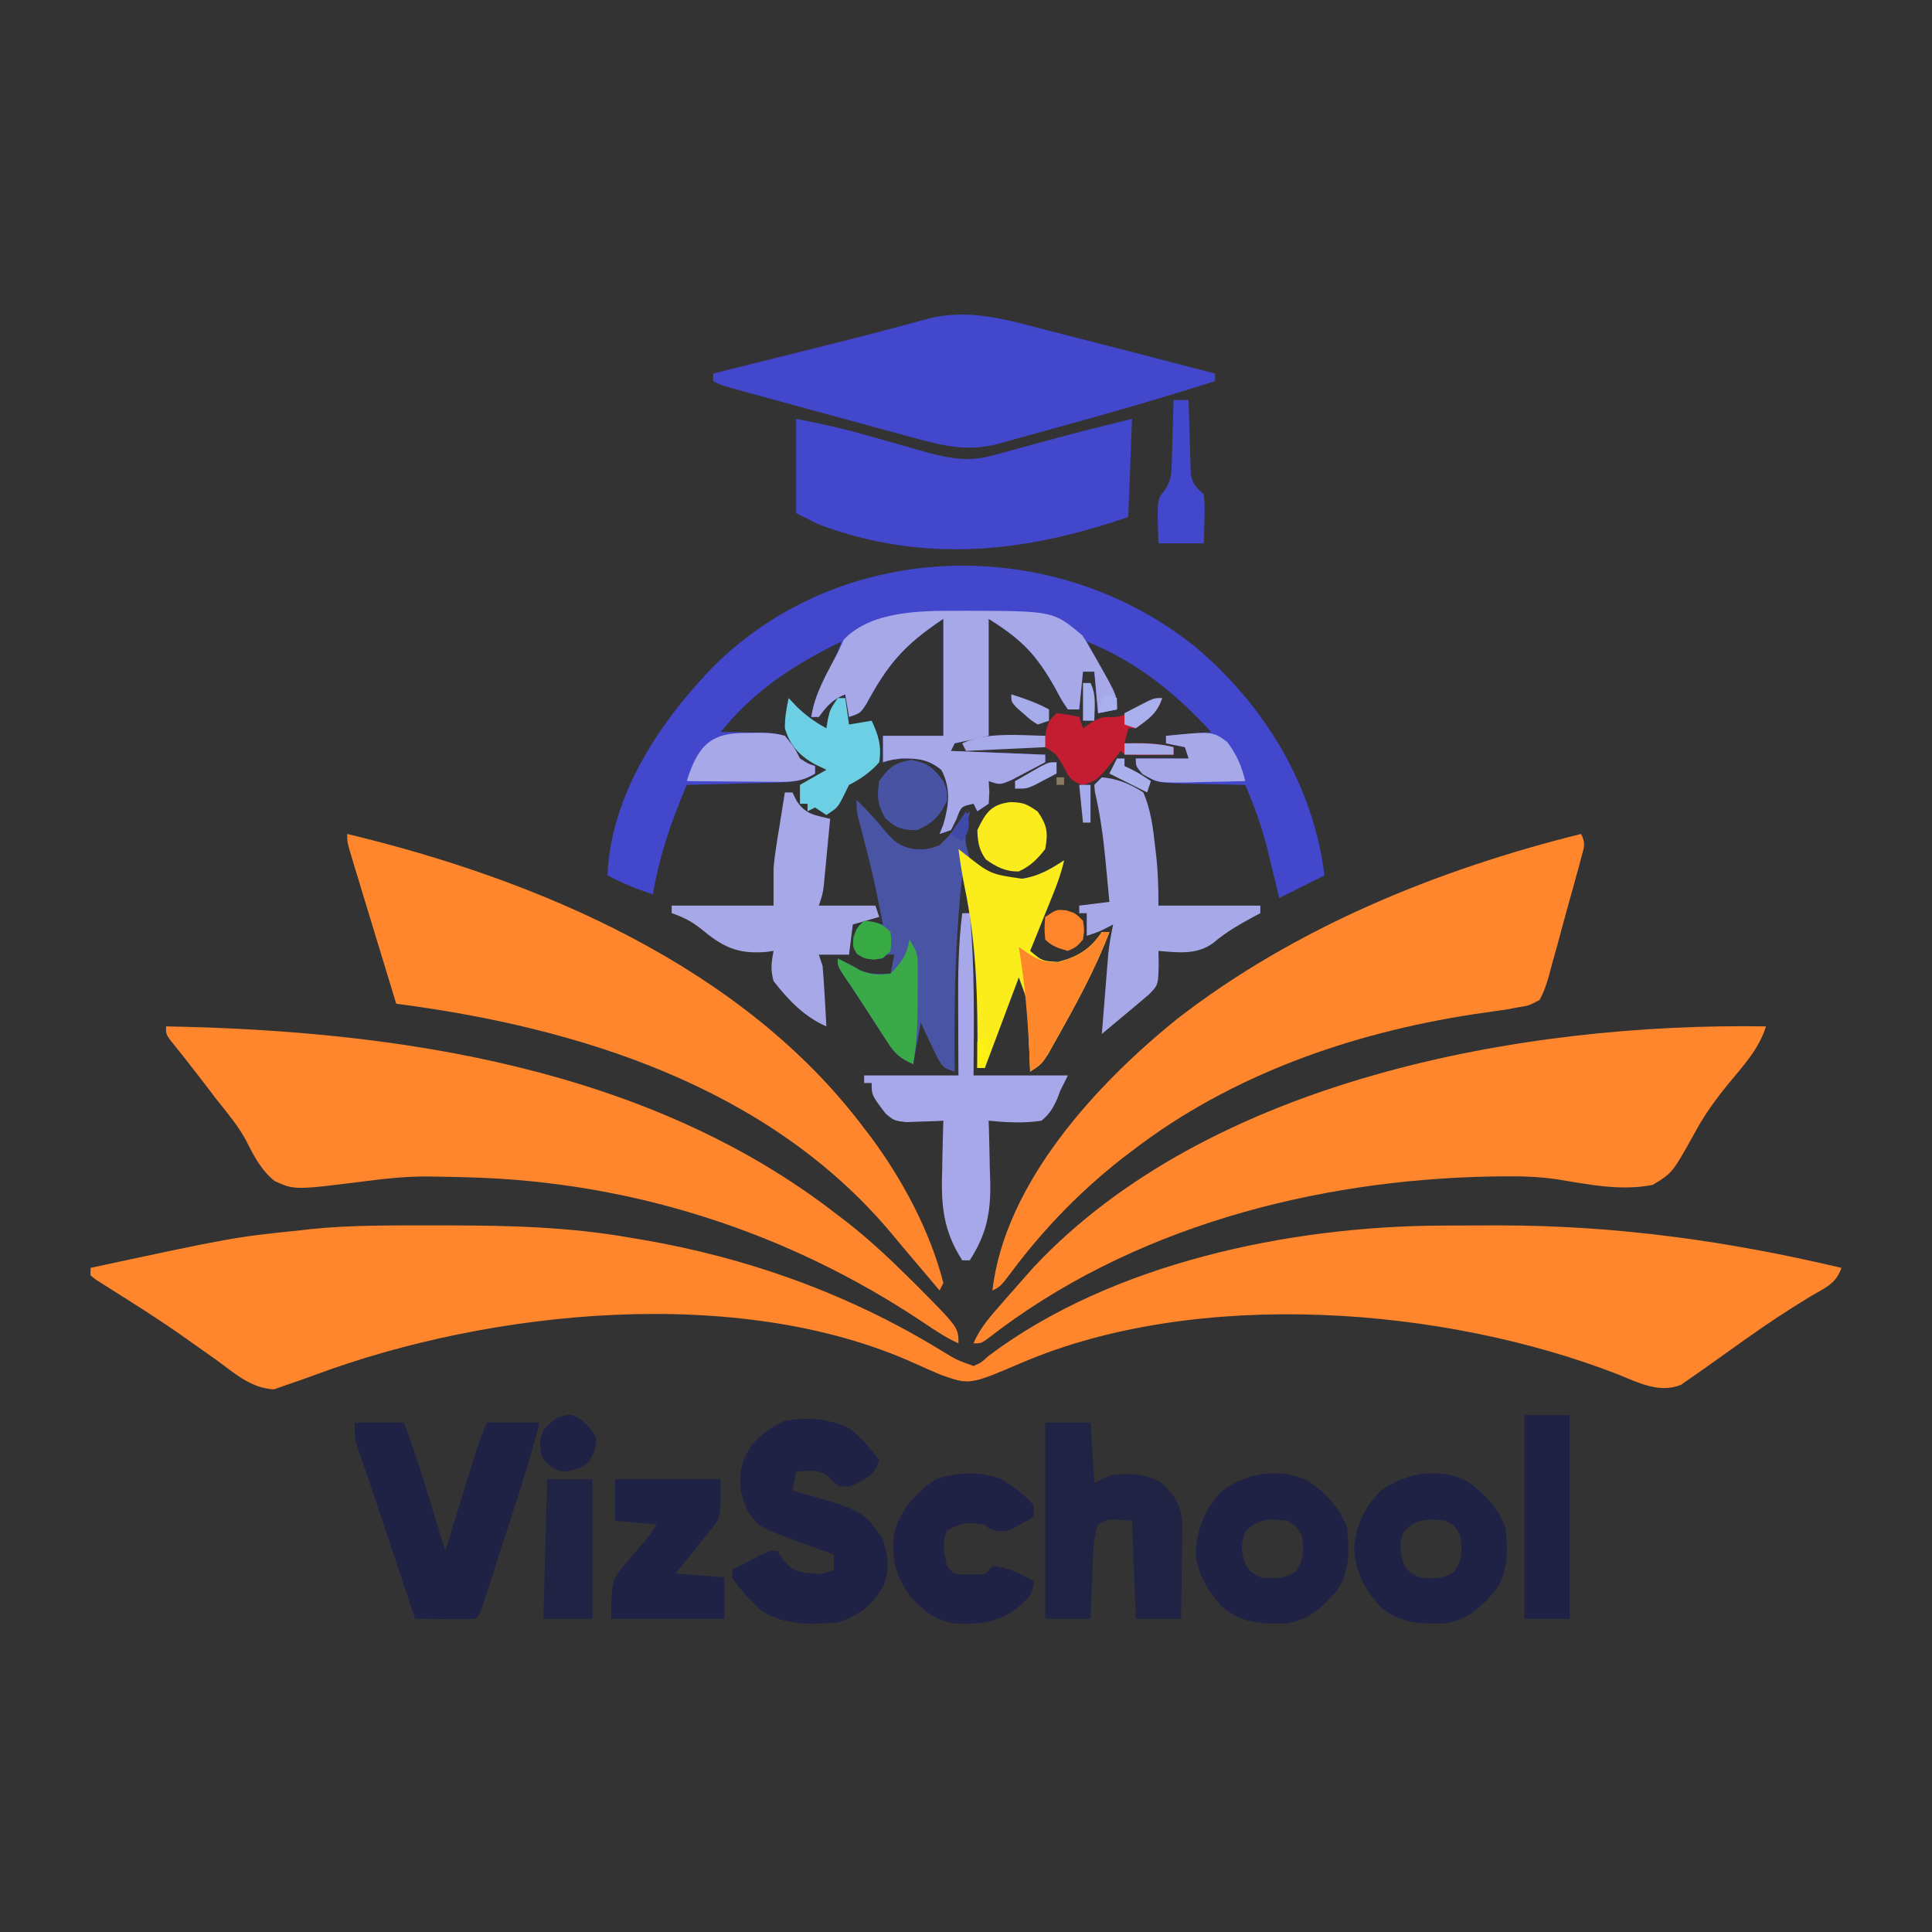 <?xml version="1.0" encoding="UTF-8"?>
<svg version="1.1" xmlns="http://www.w3.org/2000/svg" width="512" height="512">
<rect width="100%" height="100%" fill="#333333" stroke="none"/>
<path d="M0 0 C1.644 -0.001 1.644 -0.001 3.322 -0.002 C19.542 0.014 35.365 0.419 51.375 3.25 C52.829 3.491 52.829 3.491 54.312 3.738 C82.443 8.515 109.492 18.223 133.801 33.148 C137.889 35.651 137.889 35.651 142.375 37.25 C144.441 36.335 144.441 36.335 146.375 34.562 C179.047 10.01 226.019 0.238 266.184 0.047 C267.678 0.036 267.678 0.036 269.203 0.026 C272.406 0.008 275.609 0.002 278.812 0 C279.909 -0.001 281.006 -0.001 282.135 -0.002 C312.967 0.028 342.368 4.15 372.375 11.25 C370.977 15.444 368.008 16.55 364.375 18.688 C358.265 22.385 352.368 26.279 346.562 30.438 C345.142 31.446 343.722 32.454 342.301 33.461 C340.421 34.794 338.543 36.129 336.673 37.478 C335.212 38.525 333.732 39.545 332.25 40.562 C331.071 41.392 331.071 41.392 329.867 42.238 C324.224 44.529 318.687 41.743 313.375 39.562 C266.992 21.452 201.727 16.437 155.023 36.441 C141.311 42.304 141.311 42.304 133.55 39.529 C131.192 38.538 128.863 37.498 126.535 36.441 C79.929 15.481 14.122 22.376 -32.155 39.622 C-34.632 40.542 -37.121 41.405 -39.625 42.25 C-40.752 42.648 -41.878 43.047 -43.039 43.457 C-49.189 43.102 -53.447 39.168 -58.312 35.625 C-59.97 34.449 -61.632 33.28 -63.294 32.11 C-64.418 31.319 -65.54 30.525 -66.661 29.729 C-72.886 25.318 -79.318 21.237 -85.782 17.187 C-86.944 16.447 -86.944 16.447 -88.129 15.691 C-88.808 15.265 -89.486 14.839 -90.186 14.401 C-90.661 14.021 -91.136 13.641 -91.625 13.25 C-91.625 12.59 -91.625 11.93 -91.625 11.25 C-53.818 3.135 -53.818 3.135 -35.625 1.25 C-34.822 1.157 -34.02 1.064 -33.193 0.969 C-22.171 -0.15 -11.067 0.006 0 0 Z " fill="#FF862D" transform="translate(115.625,324.75)"/>
<path d="M0 0 C18.358 15.379 31.403 36.751 34.358 60.686 C30.398 62.666 26.438 64.646 22.358 66.686 C22.044 65.358 21.729 64.031 21.405 62.663 C20.973 60.879 20.541 59.095 20.108 57.311 C19.903 56.441 19.698 55.571 19.487 54.674 C17.961 48.43 15.892 42.592 13.358 36.686 C12.658 36.677 11.957 36.667 11.235 36.658 C8.046 36.604 4.859 36.52 1.671 36.436 C0.568 36.422 -0.535 36.408 -1.671 36.393 C-9.86 36.146 -9.86 36.146 -13.911 33.764 C-15.642 31.686 -15.642 31.686 -15.642 29.686 C-11.022 29.686 -6.402 29.686 -1.642 29.686 C-1.972 28.696 -2.302 27.706 -2.642 26.686 C-4.292 26.356 -5.942 26.026 -7.642 25.686 C-7.642 25.026 -7.642 24.366 -7.642 23.686 C-1.702 23.191 -1.702 23.191 4.358 22.686 C-5.316 12.215 -15.292 4.117 -28.642 -1.314 C-28.064 -0.266 -27.487 0.782 -26.892 1.862 C-26.141 3.241 -25.391 4.619 -24.642 5.999 C-24.26 6.689 -23.878 7.379 -23.485 8.09 C-20.642 13.346 -20.642 13.346 -20.642 16.686 C-23.117 17.181 -23.117 17.181 -25.642 17.686 C-25.972 14.056 -26.302 10.426 -26.642 6.686 C-27.632 6.686 -28.622 6.686 -29.642 6.686 C-29.972 9.986 -30.302 13.286 -30.642 16.686 C-31.632 16.686 -32.622 16.686 -33.642 16.686 C-35.255 14.307 -35.255 14.307 -36.954 11.124 C-41.917 2.298 -45.712 -1.733 -54.642 -7.314 C-54.642 2.916 -54.642 13.146 -54.642 23.686 C-57.612 24.346 -60.582 25.006 -63.642 25.686 C-64.137 26.676 -64.137 26.676 -64.642 27.686 C-56.392 28.016 -48.142 28.346 -39.642 28.686 C-39.642 29.346 -39.642 30.006 -39.642 30.686 C-41.573 31.719 -43.512 32.737 -45.454 33.749 C-46.533 34.317 -47.612 34.885 -48.724 35.471 C-51.642 36.686 -51.642 36.686 -54.642 35.686 C-54.58 36.635 -54.518 37.584 -54.454 38.561 C-54.547 40.108 -54.547 40.108 -54.642 41.686 C-55.632 42.346 -56.622 43.006 -57.642 43.686 C-57.972 43.026 -58.302 42.366 -58.642 41.686 C-61.936 42.391 -61.936 42.391 -63.142 45.686 C-63.637 46.676 -64.132 47.666 -64.642 48.686 C-66.127 49.181 -66.127 49.181 -67.642 49.686 C-67.312 48.861 -66.982 48.036 -66.642 47.186 C-65.154 41.978 -64.582 37.761 -67.142 32.749 C-70.526 29.956 -73.33 29.643 -77.642 29.686 C-80.498 30.037 -80.498 30.037 -82.642 30.686 C-82.642 28.376 -82.642 26.066 -82.642 23.686 C-77.362 23.686 -72.082 23.686 -66.642 23.686 C-66.642 13.456 -66.642 3.226 -66.642 -7.314 C-77.027 -0.39 -81.306 4.607 -87.028 15.209 C-88.642 17.686 -88.642 17.686 -91.642 18.686 C-92.137 15.716 -92.137 15.716 -92.642 12.686 C-96.053 14.098 -97.487 15.748 -99.642 18.686 C-100.302 18.686 -100.962 18.686 -101.642 18.686 C-101.025 14.51 -99.587 11.293 -97.642 7.561 C-96.103 4.595 -94.698 1.856 -93.642 -1.314 C-106.23 4.843 -116.762 11.627 -125.642 22.686 C-124.461 22.689 -123.28 22.691 -122.063 22.694 C-120.506 22.731 -118.949 22.771 -117.392 22.811 C-116.614 22.808 -115.837 22.806 -115.036 22.803 C-112.758 22.881 -110.825 23.021 -108.642 23.686 C-106.235 26.655 -106.235 26.655 -104.642 29.686 C-102.541 31.075 -102.541 31.075 -100.642 31.686 C-100.642 32.346 -100.642 33.006 -100.642 33.686 C-104.257 35.936 -107.39 35.993 -111.595 36.1 C-112.255 36.119 -112.915 36.139 -113.595 36.159 C-115.694 36.218 -117.793 36.265 -119.892 36.311 C-121.319 36.349 -122.746 36.388 -124.173 36.428 C-127.662 36.524 -131.152 36.608 -134.642 36.686 C-138.76 46.345 -141.818 55.306 -143.642 65.686 C-147.862 64.326 -151.71 62.746 -155.642 60.686 C-154.948 41.616 -144.062 23.475 -131.642 9.686 C-130.944 8.906 -130.247 8.126 -129.528 7.323 C-95.424 -28.777 -38.027 -30.437 0 0 Z " fill="#4247CC" transform="translate(316.642,171.314)"/>
<path d="M0 0 C-1.861 6.083 -6.205 10.631 -10.17 15.466 C-13.553 19.65 -16.494 23.716 -19.02 28.477 C-24.786 38.824 -24.786 38.824 -30 42 C-38.436 43.694 -47.109 41.872 -55.49 40.511 C-60.287 39.813 -64.973 39.682 -69.812 39.75 C-71.058 39.762 -71.058 39.762 -72.33 39.773 C-119.517 40.577 -168.579 53.329 -206.285 82.785 C-208 84 -208 84 -210 84 C-208.27 79.789 -205.328 76.643 -202.375 73.25 C-201.829 72.622 -201.282 71.993 -200.719 71.346 C-199.154 69.557 -197.579 67.777 -196 66 C-195.349 65.261 -194.698 64.523 -194.027 63.762 C-147.424 14.186 -64.839 -1.015 0 0 Z " fill="#FF862D" transform="translate(468,272)"/>
<path d="M0 0 C61.556 1.125 128.047 11.027 178 50 C179.28 50.975 179.28 50.975 180.586 51.969 C186.346 56.496 191.612 61.409 196.812 66.562 C197.435 67.176 198.057 67.789 198.698 68.42 C210 79.799 210 79.799 210 84 C206.694 82.51 203.775 80.546 200.774 78.523 C164.855 54.466 123.306 41.101 80 40 C79.349 39.98 78.698 39.959 78.027 39.938 C75.83 39.876 73.635 39.839 71.438 39.812 C70.672 39.801 69.906 39.789 69.117 39.777 C63.836 39.778 58.741 40.249 53.504 40.941 C34.065 43.396 34.065 43.396 28.792 40.995 C25.191 38.073 23.219 34.269 21.181 30.172 C19.008 26.176 16.071 22.739 13.25 19.188 C12.155 17.755 11.062 16.32 9.973 14.883 C7.062 11.066 4.091 7.3 1.074 3.566 C0 2 0 2 0 0 Z " fill="#FF862D" transform="translate(44,272)"/>
<path d="M0 0 C1.274 2.547 0.835 3.338 0.107 6.051 C-0.224 7.302 -0.224 7.302 -0.562 8.579 C-0.811 9.481 -1.06 10.383 -1.316 11.312 C-1.697 12.699 -1.697 12.699 -2.085 14.115 C-2.626 16.073 -3.172 18.03 -3.722 19.985 C-4.557 22.982 -5.358 25.986 -6.158 28.992 C-6.688 30.891 -7.22 32.79 -7.754 34.688 C-8.106 36.041 -8.106 36.041 -8.465 37.421 C-9.149 39.771 -9.818 41.857 -11 44 C-13.866 45.526 -13.866 45.526 -17 46 C-18.324 46.255 -18.324 46.255 -19.675 46.515 C-21.017 46.703 -21.017 46.703 -22.387 46.895 C-23.398 47.042 -24.408 47.19 -25.45 47.343 C-26.518 47.498 -27.587 47.653 -28.688 47.812 C-60.99 52.793 -92.871 63.887 -119 84 C-120.369 85.038 -120.369 85.038 -121.766 86.098 C-132.685 94.693 -142.232 104.498 -150.574 115.594 C-153.823 119.912 -153.823 119.912 -156 121 C-152.71 92.462 -128.252 66.048 -106.837 48.865 C-75.752 24.802 -37.958 9.424 0 0 Z " fill="#FF862D" transform="translate(419,221)"/>
<path d="M0 0 C50.517 12.112 104.899 35.177 137 78 C137.589 78.762 138.178 79.524 138.785 80.309 C147.18 91.649 154.491 105.268 158 119 C157.67 119.66 157.34 120.32 157 121 C156.287 120.154 155.574 119.309 154.84 118.438 C152.351 115.487 149.853 112.544 147.354 109.602 C146.283 108.335 145.223 107.058 144.168 105.777 C111.667 67.023 61.405 51.278 13 45 C10.986 38.4 8.977 31.798 6.971 25.196 C6.341 23.124 5.711 21.052 5.08 18.98 C4.238 16.217 3.4 13.452 2.562 10.688 C2.304 9.841 2.045 8.994 1.779 8.122 C0 2.228 0 2.228 0 0 Z " fill="#FF862D" transform="translate(92,221)"/>
<path d="M0 0 C1.402 0.357 2.805 0.714 4.207 1.07 C7.788 1.982 11.367 2.903 14.945 3.828 C17.024 4.365 19.104 4.901 21.184 5.437 C28.814 7.402 36.44 9.381 44.062 11.375 C44.062 12.035 44.062 12.695 44.062 13.375 C30.265 17.774 16.358 21.781 2.394 25.612 C0.555 26.119 -1.283 26.631 -3.12 27.148 C-5.741 27.884 -8.368 28.6 -10.996 29.312 C-11.779 29.536 -12.561 29.76 -13.368 29.99 C-20.824 31.967 -26.835 30.82 -34.262 28.809 C-35.442 28.492 -36.623 28.175 -37.839 27.848 C-39.088 27.506 -40.338 27.165 -41.625 26.812 C-42.938 26.457 -44.251 26.102 -45.563 25.748 C-48.992 24.82 -52.418 23.885 -55.843 22.948 C-57.941 22.374 -60.039 21.802 -62.137 21.231 C-66.155 20.138 -70.172 19.039 -74.188 17.938 C-75.436 17.596 -76.685 17.254 -77.971 16.902 C-79.12 16.585 -80.269 16.268 -81.453 15.941 C-82.467 15.662 -83.48 15.383 -84.524 15.096 C-86.938 14.375 -86.938 14.375 -88.938 13.375 C-88.938 12.715 -88.938 12.055 -88.938 11.375 C-87.109 10.918 -85.281 10.461 -83.452 10.004 C-81.813 9.594 -80.174 9.184 -78.536 8.774 C-73.994 7.638 -69.453 6.505 -64.91 5.376 C-57.022 3.413 -49.139 1.449 -41.289 -0.66 C-39.675 -1.087 -39.675 -1.087 -38.029 -1.523 C-36.123 -2.03 -34.22 -2.55 -32.322 -3.086 C-21.086 -6.045 -11.003 -2.848 0 0 Z " fill="#4247CC" transform="translate(277.938,87.625)"/>
<path d="M0 0 C5.867 1.173 11.378 2.288 17.074 3.91 C18.941 4.435 18.941 4.435 20.846 4.971 C22.774 5.519 24.703 6.067 26.631 6.616 C28.528 7.156 30.426 7.689 32.324 8.223 C33.439 8.54 34.553 8.857 35.702 9.184 C41.586 10.64 46.132 11.329 52.027 9.707 C53.143 9.408 54.258 9.109 55.407 8.801 C57.155 8.312 57.155 8.312 58.938 7.812 C61.349 7.161 63.76 6.51 66.172 5.859 C67.921 5.381 67.921 5.381 69.705 4.893 C74.019 3.724 78.348 2.631 82.688 1.562 C84.771 1.047 86.854 0.531 89 0 C88.67 8.58 88.34 17.16 88 26 C60.505 35.509 33.852 38.363 6 28 C4.02 27.01 2.04 26.02 0 25 C0 16.75 0 8.5 0 0 Z " fill="#4247CC" transform="translate(211,111)"/>
<path d="M0 0 C2.702 2.625 5.194 5.208 7.5 8.188 C10.069 11.078 11.264 12.199 15 13 C18.546 13.16 18.546 13.16 22 12 C24.806 9.199 24.806 9.199 27 6 C27.983 4.984 28.98 3.979 30 3 C29.858 3.736 29.716 4.472 29.57 5.23 C28.536 10.692 28.536 10.692 30.094 15.773 C31.832 17.314 31.832 17.314 35 19 C35.784 19.454 36.568 19.907 37.375 20.375 C42.79 21.664 47.278 20.624 52 17.938 C52.99 17.298 53.98 16.659 55 16 C54.31 19.055 53.325 21.863 52.152 24.766 C51.795 25.655 51.437 26.545 51.068 27.461 C50.695 28.381 50.322 29.302 49.938 30.25 C49.56 31.186 49.183 32.122 48.795 33.086 C47.866 35.392 46.934 37.696 46 40 C49.181 42.688 49.181 42.688 53.375 42.938 C58.648 41.574 61.971 39.543 65 35 C65.66 35 66.32 35 67 35 C63.201 44.997 57.918 54.56 52.688 63.875 C52.052 65.007 51.416 66.139 50.762 67.305 C49 70 49 70 46 72 C45.951 70.698 45.902 69.396 45.852 68.055 C45.776 66.328 45.701 64.602 45.625 62.875 C45.579 61.591 45.579 61.591 45.531 60.281 C45.473 59.024 45.473 59.024 45.414 57.742 C45.383 56.978 45.351 56.213 45.319 55.425 C44.992 52.342 44.992 52.342 43 47 C40.03 54.92 37.06 62.84 34 71 C33.34 71 32.68 71 32 71 C32.012 70.149 32.023 69.298 32.035 68.422 C32.157 52.012 31.567 36.062 28 20 C27.259 26.787 26.739 33.555 26.438 40.375 C26.374 41.78 26.374 41.78 26.309 43.213 C25.909 52.81 25.906 62.397 26 72 C23 71 23 71 21.395 68.277 C20.872 67.175 20.35 66.073 19.812 64.938 C19.283 63.833 18.753 62.728 18.207 61.59 C17.61 60.308 17.61 60.308 17 59 C16.34 62.63 15.68 66.26 15 70 C11.103 68.052 10.332 67.49 8.125 64.078 C7.359 62.91 7.359 62.91 6.578 61.719 C6.057 60.904 5.537 60.089 5 59.25 C4.479 58.451 3.958 57.652 3.422 56.828 C2.407 55.269 1.396 53.708 0.391 52.143 C-0.835 50.254 -2.097 48.399 -3.375 46.547 C-5 44 -5 44 -5 42 C-1 44 -1 44 0.875 45.125 C3.654 46.269 6.026 46.135 9 46 C9.33 44.35 9.66 42.7 10 41 C9.34 41 8.68 41 8 41 C7.505 41.495 7.505 41.495 7 42 C4.166 42.298 2.562 42.356 0.125 40.812 C-1 39 -1 39 -0.812 36.438 C0 34 0 34 2 32 C4.625 32.375 4.625 32.375 7 33 C4.167 18.918 4.167 18.918 0.516 5.031 C0 3 0 3 0 0 Z " fill="#4954A5" transform="translate(227,212)"/>
<path d="M0 0 C0.804 -0.004 1.607 -0.008 2.436 -0.012 C25.833 0.026 25.833 0.026 33.5 6.5 C34.531 8.043 34.531 8.043 35.688 10.125 C36.296 11.173 36.904 12.221 37.531 13.301 C42.688 22.422 42.688 22.422 42.688 26.125 C41.038 26.455 39.388 26.785 37.688 27.125 C37.193 21.68 37.193 21.68 36.688 16.125 C35.697 16.125 34.708 16.125 33.688 16.125 C33.358 19.425 33.028 22.725 32.688 26.125 C31.698 26.125 30.707 26.125 29.688 26.125 C28.074 23.746 28.074 23.746 26.375 20.562 C21.412 11.737 17.618 7.706 8.688 2.125 C8.688 12.355 8.688 22.585 8.688 33.125 C5.718 33.785 2.748 34.445 -0.312 35.125 C-0.807 36.115 -0.807 36.115 -1.312 37.125 C6.938 37.455 15.188 37.785 23.688 38.125 C23.688 38.785 23.688 39.445 23.688 40.125 C21.756 41.158 19.817 42.176 17.875 43.188 C16.796 43.756 15.717 44.324 14.605 44.91 C11.688 46.125 11.688 46.125 8.688 45.125 C8.749 46.074 8.811 47.023 8.875 48 C8.782 49.547 8.782 49.547 8.688 51.125 C7.697 51.785 6.707 52.445 5.688 53.125 C5.357 52.465 5.027 51.805 4.688 51.125 C1.393 51.83 1.393 51.83 0.188 55.125 C-0.307 56.115 -0.802 57.105 -1.312 58.125 C-2.303 58.455 -3.292 58.785 -4.312 59.125 C-3.982 58.3 -3.652 57.475 -3.312 56.625 C-1.824 51.417 -1.253 47.2 -3.812 42.188 C-7.197 39.395 -10.001 39.082 -14.312 39.125 C-17.169 39.476 -17.169 39.476 -19.312 40.125 C-19.312 37.815 -19.312 35.505 -19.312 33.125 C-14.033 33.125 -8.752 33.125 -3.312 33.125 C-3.312 22.895 -3.312 12.665 -3.312 2.125 C-13.698 9.049 -17.977 14.046 -23.699 24.648 C-25.312 27.125 -25.312 27.125 -28.312 28.125 C-28.642 26.145 -28.973 24.165 -29.312 22.125 C-32.724 23.537 -34.158 25.187 -36.312 28.125 C-36.972 28.125 -37.633 28.125 -38.312 28.125 C-37.355 21.841 -34.247 16.684 -31.312 11.125 C-30.776 9.97 -30.24 8.815 -29.688 7.625 C-22.583 0.146 -9.719 -0.046 0 0 Z " fill="#A6A8E8" transform="translate(253.312,161.875)"/>
<path d="M0 0 C2.996 2.639 5.327 5.04 7.625 8.312 C6.344 12.156 4.843 12.746 1.402 14.582 C-0.375 15.312 -0.375 15.312 -2.625 15.25 C-4.375 14.312 -4.375 14.312 -5.688 12.75 C-8.358 10.475 -11.01 11.122 -14.375 11.312 C-14.705 12.963 -15.035 14.613 -15.375 16.312 C-14.758 16.483 -14.14 16.653 -13.504 16.828 C3.423 21.672 3.423 21.672 8.625 29.312 C9.979 33.373 10.445 37.067 8.941 41.184 C6.18 46.513 2.353 49.403 -3.375 51.312 C-10.608 51.821 -17.061 52.128 -23.375 48.312 C-26.436 45.599 -29.129 42.74 -31.375 39.312 C-31.375 38.653 -31.375 37.992 -31.375 37.312 C-29.753 36.474 -28.127 35.642 -26.5 34.812 C-25.595 34.348 -24.69 33.884 -23.758 33.406 C-21.375 32.312 -21.375 32.312 -19.375 32.312 C-18.839 33.117 -18.302 33.921 -17.75 34.75 C-15.239 37.46 -14.757 37.726 -11.312 38.188 C-7.471 38.537 -7.471 38.537 -4.375 37.312 C-4.375 35.992 -4.375 34.672 -4.375 33.312 C-5.472 32.914 -6.569 32.516 -7.699 32.105 C-9.154 31.571 -10.608 31.035 -12.062 30.5 C-12.784 30.239 -13.505 29.978 -14.248 29.709 C-23.976 26.111 -23.976 26.111 -27.125 22.062 C-29.306 17.265 -29.916 13.225 -28.312 8.188 C-26.093 2.982 -22.708 0.506 -17.688 -2.062 C-11.503 -3.229 -5.653 -2.827 0 0 Z " fill="#202245" transform="translate(225.375,378.688)"/>
<path d="M0 0 C4.29 0 8.58 0 13 0 C15.769 7.057 17.984 14.249 20.188 21.5 C20.556 22.704 20.924 23.908 21.303 25.148 C22.204 28.098 23.103 31.049 24 34 C24.262 33.148 24.524 32.295 24.794 31.417 C25.773 28.239 26.754 25.062 27.735 21.885 C28.159 20.512 28.582 19.14 29.004 17.767 C29.613 15.788 30.224 13.81 30.836 11.832 C31.203 10.643 31.569 9.455 31.947 8.23 C32.854 5.448 33.913 2.717 35 0 C39.62 0 44.24 0 49 0 C46.485 9.751 43.395 19.295 40.274 28.865 C39.366 31.652 38.464 34.441 37.562 37.23 C36.987 39 36.412 40.77 35.836 42.539 C35.566 43.374 35.296 44.21 35.018 45.07 C33.115 50.885 33.115 50.885 32 52 C29.303 52.073 26.633 52.092 23.938 52.062 C22.8 52.056 22.8 52.056 21.639 52.049 C19.759 52.037 17.88 52.019 16 52 C13.539 44.617 11.078 37.234 8.617 29.852 C8.351 29.055 8.086 28.258 7.812 27.437 C7.283 25.848 6.754 24.259 6.226 22.67 C5.074 19.204 3.911 15.743 2.717 12.291 C2.351 11.231 1.986 10.171 1.609 9.078 C1.295 8.18 0.98 7.282 0.655 6.356 C0 4 0 4 0 0 Z " fill="#202245" transform="translate(94,377)"/>
<path d="M0 0 C3.96 0 7.92 0 12 0 C12.33 5.28 12.66 10.56 13 16 C14.32 15.34 15.64 14.68 17 14 C21.964 13.296 25.914 13.467 30.438 15.688 C34.003 18.905 35.829 21.38 36.341 26.23 C36.317 28.013 36.317 28.013 36.293 29.832 C36.278 31.77 36.278 31.77 36.264 33.748 C36.239 35.103 36.213 36.458 36.188 37.812 C36.172 39.187 36.159 40.561 36.146 41.936 C36.111 45.291 36.062 48.645 36 52 C32.04 52 28.08 52 24 52 C23.505 39.13 23.505 39.13 23 26 C16.671 25.478 16.671 25.478 14 27 C13.027 29.92 12.807 32.054 12.684 35.105 C12.642 36.088 12.6 37.071 12.557 38.084 C12.517 39.108 12.478 40.132 12.438 41.188 C12.394 42.223 12.351 43.259 12.307 44.326 C12.201 46.884 12.1 49.442 12 52 C8.04 52 4.08 52 0 52 C0 34.84 0 17.68 0 0 Z " fill="#212345" transform="translate(277,377)"/>
<path d="M0 0 C0.66 0 1.32 0 2 0 C3.363 14.308 3.09 28.642 3 43 C11.25 43 19.5 43 28 43 C27.34 44.32 26.68 45.64 26 47 C25.737 47.706 25.474 48.413 25.203 49.141 C24.048 51.697 23.173 53.192 21 55 C16.267 55.709 11.75 55.463 7 55 C7.026 55.766 7.052 56.531 7.079 57.32 C7.184 60.838 7.249 64.356 7.312 67.875 C7.354 69.079 7.396 70.283 7.439 71.523 C7.549 79.593 6.373 85.171 2 92 C1.34 92 0.68 92 0 92 C-5.136 83.979 -5.638 77.244 -5.312 67.875 C-5.29 66.632 -5.267 65.39 -5.244 64.109 C-5.186 61.072 -5.104 58.036 -5 55 C-5.894 55.045 -6.788 55.09 -7.71 55.136 C-9.468 55.189 -9.468 55.189 -11.262 55.242 C-12.424 55.287 -13.586 55.332 -14.784 55.378 C-18 55 -18 55 -20.244 53.184 C-24 48.254 -24 48.254 -24 45 C-24.66 45 -25.32 45 -26 45 C-26 44.34 -26 43.68 -26 43 C-17.75 43 -9.5 43 -1 43 C-1.012 40.734 -1.023 38.468 -1.035 36.133 C-1.043 33.905 -1.049 31.678 -1.055 29.45 C-1.06 27.918 -1.067 26.386 -1.075 24.854 C-1.122 16.508 -1.047 8.296 0 0 Z " fill="#A6A8E9" transform="translate(255,242)"/>
<path d="M0 0 C4.549 3.069 8.447 7.216 10.188 12.438 C10.765 18.384 10.96 23.789 7.531 28.871 C3.697 33.34 -0.17 37.079 -6.23 37.676 C-12.596 37.846 -17.735 37.562 -22.812 33.438 C-27.072 28.787 -29.674 23.99 -29.984 17.637 C-29.524 11.742 -27.042 6.553 -22.812 2.438 C-16.226 -2.323 -7.437 -3.801 0 0 Z M-16.812 13.438 C-17.925 16.456 -17.929 18.02 -17.062 21.125 C-15.891 23.723 -15.891 23.723 -12.812 25.438 C-8.939 25.86 -6.697 26.004 -3.375 23.875 C-1.209 20.495 -1.25 18.378 -1.812 14.438 C-3.229 11.854 -3.229 11.854 -5.812 10.438 C-10.425 9.861 -13.605 9.86 -16.812 13.438 Z " fill="#202245" transform="translate(388.812,392.562)"/>
<path d="M0 0 C4.549 3.069 8.447 7.216 10.188 12.438 C10.765 18.384 10.96 23.789 7.531 28.871 C3.697 33.34 -0.17 37.079 -6.23 37.676 C-12.591 37.846 -17.742 37.567 -22.812 33.438 C-26.721 29.094 -29.653 24.415 -29.984 18.48 C-29.473 12.398 -27.274 6.658 -22.812 2.438 C-16.216 -2.314 -7.445 -3.805 0 0 Z M-16.812 13.438 C-17.925 16.456 -17.929 18.02 -17.062 21.125 C-15.891 23.723 -15.891 23.723 -12.812 25.438 C-8.939 25.86 -6.697 26.004 -3.375 23.875 C-1.209 20.495 -1.25 18.378 -1.812 14.438 C-3.229 11.854 -3.229 11.854 -5.812 10.438 C-10.425 9.861 -13.605 9.86 -16.812 13.438 Z " fill="#202245" transform="translate(346.812,392.562)"/>
<path d="M0 0 C4.124 0.344 7.539 1.769 11 4 C13.005 8.691 13.583 13.416 14.125 18.438 C14.211 19.163 14.298 19.888 14.387 20.635 C14.901 25.177 15 29.362 15 34 C23.91 34 32.82 34 42 34 C42 34.66 42 35.32 42 36 C41.432 36.303 40.863 36.606 40.277 36.918 C36.451 38.994 32.944 40.986 29.625 43.812 C25.237 47.132 20.246 46.427 15 46 C15.021 47.093 15.041 48.186 15.062 49.312 C14.966 55.027 14.966 55.027 12.363 57.648 C11.687 58.218 11.01 58.788 10.312 59.375 C9.649 59.94 8.985 60.504 8.301 61.086 C7.542 61.718 6.782 62.349 6 63 C4.91 63.909 3.82 64.818 2.73 65.727 C1.829 66.477 0.928 67.227 0 68 C0.308 64.104 0.622 60.208 0.938 56.312 C1.068 54.658 1.068 54.658 1.201 52.971 C1.288 51.904 1.375 50.837 1.465 49.738 C1.543 48.759 1.622 47.78 1.703 46.771 C1.986 44.132 2.435 41.592 3 39 C2.402 39.309 1.804 39.619 1.188 39.938 C-1 41 -1 41 -4 42 C-4 40.02 -4 38.04 -4 36 C-4.66 36 -5.32 36 -6 36 C-6 35.34 -6 34.68 -6 34 C-3.36 33.67 -0.72 33.34 2 33 C1.714 29.895 1.423 26.791 1.125 23.688 C1.038 22.775 0.95 21.863 0.86 20.922 C0.285 15.161 -0.51 9.544 -1.828 3.898 C-1.885 3.272 -1.942 2.645 -2 2 C-1.34 1.34 -0.68 0.68 0 0 Z " fill="#A6A8E8" transform="translate(292,206)"/>
<path d="M0 0 C0.66 0 1.32 0 2 0 C2.588 1.176 2.588 1.176 3.188 2.375 C5.626 5.906 7.94 5.998 12 7 C11.693 10.271 11.379 13.542 11.062 16.812 C10.975 17.741 10.888 18.67 10.799 19.627 C10.668 20.966 10.668 20.966 10.535 22.332 C10.417 23.565 10.417 23.565 10.297 24.823 C10 27 10 27 9 30 C13.95 30 18.9 30 24 30 C24.495 31.485 24.495 31.485 25 33 C22.69 33.66 20.38 34.32 18 35 C17.67 37.64 17.34 40.28 17 43 C14.36 43 11.72 43 9 43 C9.33 43.99 9.66 44.98 10 46 C10.228 48.733 10.417 51.45 10.562 54.188 C10.606 54.937 10.649 55.687 10.693 56.459 C10.799 58.306 10.9 60.153 11 62 C5.223 59.544 0.798 54.893 -3 50 C-3.832 46.871 -3.6 45.239 -3 42 C-3.666 42.093 -4.333 42.186 -5.02 42.281 C-12.765 42.888 -16.585 40.865 -22.492 35.945 C-24.946 34.042 -27.077 32.995 -30 32 C-30 31.34 -30 30.68 -30 30 C-21.09 30 -12.18 30 -3 30 C-3 26.7 -3 23.4 -3 20 C-2.834 18.21 -2.628 16.423 -2.344 14.648 C-2.208 13.778 -2.073 12.908 -1.934 12.012 C-1.719 10.707 -1.719 10.707 -1.5 9.375 C-1.285 8.012 -1.285 8.012 -1.066 6.621 C-0.718 4.413 -0.362 2.206 0 0 Z " fill="#A7A8E8" transform="translate(208,210)"/>
<path d="M0 0 C0.779 0.615 0.779 0.615 1.574 1.242 C8.434 6.65 8.434 6.65 16.875 7.875 C21.233 7.204 24.322 5.375 28 3 C27.31 6.055 26.325 8.863 25.152 11.766 C24.795 12.655 24.437 13.545 24.068 14.461 C23.695 15.381 23.322 16.302 22.938 17.25 C22.56 18.186 22.183 19.122 21.795 20.086 C20.866 22.392 19.934 24.696 19 27 C22.181 29.688 22.181 29.688 26.375 29.938 C31.648 28.574 34.971 26.543 38 22 C38.66 22 39.32 22 40 22 C36.201 31.997 30.918 41.56 25.688 50.875 C25.052 52.007 24.416 53.139 23.762 54.305 C22 57 22 57 19 59 C18.951 57.698 18.902 56.396 18.852 55.055 C18.776 53.328 18.701 51.602 18.625 49.875 C18.579 48.591 18.579 48.591 18.531 47.281 C18.493 46.443 18.454 45.605 18.414 44.742 C18.367 43.595 18.367 43.595 18.319 42.425 C17.992 39.342 17.992 39.342 16 34 C13.03 41.92 10.06 49.84 7 58 C6.34 58 5.68 58 5 58 C5.017 56.724 5.017 56.724 5.035 55.422 C5.148 40.274 4.851 25.345 1.719 10.48 C1 6.998 0.469 3.524 0 0 Z " fill="#FBEC1C" transform="translate(254,225)"/>
<path d="M0 0 C3.176 1.966 6.117 4.125 8.539 6.988 C8.539 7.978 8.539 8.968 8.539 9.988 C7.297 10.691 6.045 11.375 4.789 12.051 C4.093 12.434 3.397 12.816 2.68 13.211 C0.158 14.127 -0.985 13.93 -3.461 12.988 C-3.791 12.658 -4.121 12.328 -4.461 11.988 C-9.874 11.361 -9.874 11.361 -14.523 13.551 C-15.854 17.009 -15.317 19.432 -14.461 22.988 C-12.705 25.145 -12.705 25.145 -10.586 25.254 C-9.534 25.246 -9.534 25.246 -8.461 25.238 C-7.76 25.243 -7.058 25.249 -6.336 25.254 C-4.217 25.145 -4.217 25.145 -2.461 22.988 C1.672 23.333 4.92 25.053 8.539 26.988 C8.289 30.362 7.306 31.21 4.789 33.613 C-0.277 37.799 -5.35 38.438 -11.742 38.301 C-17.148 37.679 -20.682 35.079 -24.273 31.051 C-28.26 25.47 -29.358 20.776 -28.461 13.988 C-26.582 7.801 -22.783 3.557 -17.461 -0.012 C-11.956 -1.847 -5.431 -2.233 0 0 Z " fill="#202245" transform="translate(265.461,392.012)"/>
<path d="M0 0 C9.24 0 18.48 0 28 0 C28 10.125 28 10.125 25.375 13.379 C24.834 14.072 24.292 14.765 23.734 15.479 C22.876 16.51 22.876 16.51 22 17.562 C21.428 18.285 20.855 19.008 20.266 19.752 C18.863 21.517 17.434 23.261 16 25 C20.29 25.33 24.58 25.66 29 26 C29 29.63 29 33.26 29 37 C19.1 37 9.2 37 -1 37 C-1 26.658 -1 26.658 3.875 21.125 C4.789 20.024 5.703 18.922 6.617 17.82 C7.797 16.424 7.797 16.424 9 15 C9.66 14.01 10.32 13.02 11 12 C7.37 11.67 3.74 11.34 0 11 C0 7.37 0 3.74 0 0 Z " fill="#202245" transform="translate(163,392)"/>
<path d="M0 0 C3.96 0 7.92 0 12 0 C12 17.82 12 35.64 12 54 C8.04 54 4.08 54 0 54 C0 36.18 0 18.36 0 0 Z " fill="#202245" transform="translate(404,375)"/>
<path d="M0 0 C3.96 0 7.92 0 12 0 C12 12.21 12 24.42 12 37 C7.71 37 3.42 37 -1 37 C-0.67 24.79 -0.34 12.58 0 0 Z " fill="#212345" transform="translate(145,392)"/>
<path d="M0 0 C0.722 0.763 1.444 1.526 2.188 2.312 C4.698 4.711 6.968 6.354 10 8 C10.124 7.237 10.248 6.474 10.375 5.688 C11 3 11 3 13 0 C13.66 0 14.32 0 15 0 C15.33 2.31 15.66 4.62 16 7 C17.98 6.67 19.96 6.34 22 6 C23.797 9.819 24.702 12.79 24 17 C21.74 19.585 19.075 21.462 16 23 C15.526 23.969 15.051 24.939 14.562 25.938 C13 29 13 29 10 31 C9.01 30.34 8.02 29.68 7 29 C6.34 29.33 5.68 29.66 5 30 C5 29.34 5 28.68 5 28 C4.34 28 3.68 28 3 28 C3 26.35 3 24.7 3 23 C5.31 21.68 7.62 20.36 10 19 C8.928 18.484 7.855 17.969 6.75 17.438 C2.738 15.113 0.333 12.494 -1 8 C-1.02 5.151 -0.593 2.815 0 0 Z " fill="#6DCFE3" transform="translate(209,185)"/>
<path d="M0 0 C-1.346 4.038 -3.653 5.473 -7 8 C-7.66 8 -8.32 8 -9 8 C-9.33 9.32 -9.66 10.64 -10 12 C-8.783 11.979 -7.566 11.959 -6.312 11.938 C-3.08 11.932 -0.151 12.212 3 13 C3 13.66 3 14.32 3 15 C0.854 15.027 -1.292 15.046 -3.438 15.062 C-4.632 15.074 -5.827 15.086 -7.059 15.098 C-10 15 -10 15 -11 14 C-11.436 14.578 -11.871 15.155 -12.32 15.75 C-17.069 21.67 -17.069 21.67 -21 23.062 C-24.715 21.747 -24.724 20.78 -26.562 17.438 C-28.161 14.765 -28.161 14.765 -31 13 C-37.923 12.04 -45.109 13.11 -52 14 C-52.33 13.34 -52.66 12.68 -53 12 C-50.651 10.825 -49.049 10.8 -46.43 10.684 C-45.534 10.642 -44.638 10.6 -43.715 10.557 C-42.778 10.517 -41.841 10.478 -40.875 10.438 C-39.458 10.373 -39.458 10.373 -38.012 10.307 C-35.675 10.2 -33.337 10.098 -31 10 C-30.876 9.381 -30.753 8.762 -30.625 8.125 C-30 6 -30 6 -28 4 C-24.875 4.375 -24.875 4.375 -22 5 C-21.67 5.99 -21.34 6.98 -21 8 C-20.278 7.505 -19.556 7.01 -18.812 6.5 C-16 5 -16 5 -13.617 5.062 C-10.484 4.988 -8.966 4.122 -6.312 2.5 C-2.181 0 -2.181 0 0 0 Z " fill="#C41C31" transform="translate(308,185)"/>
<path d="M0 0 C0.66 0 1.32 0 2 0 C-1.799 9.997 -7.082 19.56 -12.312 28.875 C-13.266 30.573 -13.266 30.573 -14.238 32.305 C-16 35 -16 35 -19 37 C-19.073 35.186 -19.073 35.186 -19.148 33.336 C-19.587 23.437 -20.356 13.783 -22 4 C-20.989 4.681 -19.979 5.361 -18.938 6.062 C-16.013 7.719 -14.957 8 -11.438 8 C-6.297 6.505 -2.979 4.468 0 0 Z " fill="#FE872C" transform="translate(292,247)"/>
<path d="M0 0 C0.85 -0.023 1.7 -0.046 2.576 -0.07 C5.026 -0.047 7.083 0.067 9.438 0.75 C11.887 3.711 11.887 3.711 13.438 6.75 C15.538 8.139 15.538 8.139 17.438 8.75 C17.438 9.41 17.438 10.07 17.438 10.75 C13.795 13.048 10.729 12.981 6.484 12.945 C5.824 12.942 5.164 12.94 4.484 12.937 C2.385 12.926 0.286 12.9 -1.812 12.875 C-3.24 12.865 -4.667 12.856 -6.094 12.848 C-9.583 12.826 -13.073 12.791 -16.562 12.75 C-13.523 3.032 -10.022 -0.275 0 0 Z " fill="#A7A8E8" transform="translate(198.562,194.25)"/>
<path d="M0 0 C2.192 3.289 2.248 4.264 2.23 8.078 C2.229 9.075 2.227 10.071 2.225 11.098 C2.206 12.658 2.206 12.658 2.188 14.25 C2.187 15.275 2.186 16.3 2.186 17.355 C2.155 22.671 1.924 27.764 1 33 C-2.378 31.599 -3.9 30.132 -5.875 27.078 C-6.385 26.3 -6.896 25.521 -7.422 24.719 C-7.943 23.904 -8.463 23.089 -9 22.25 C-9.781 21.051 -9.781 21.051 -10.578 19.828 C-11.593 18.269 -12.604 16.708 -13.609 15.143 C-14.835 13.254 -16.097 11.399 -17.375 9.547 C-19 7 -19 7 -19 5 C-15 7 -15 7 -13.125 8.125 C-10.17 9.342 -8.165 9.461 -5 9 C-2.195 6.271 -0.577 3.895 0 0 Z " fill="#3AAA48" transform="translate(241,249)"/>
<path d="M0 0 C1.32 0 2.64 0 4 0 C4.015 0.651 4.029 1.301 4.044 1.972 C4.119 4.919 4.215 7.866 4.312 10.812 C4.335 11.837 4.358 12.861 4.381 13.916 C4.416 14.899 4.452 15.882 4.488 16.895 C4.514 17.801 4.541 18.706 4.568 19.64 C5.079 22.43 5.971 23.12 8 25 C8.293 28.137 8.293 28.137 8.188 31.688 C8.16 32.867 8.133 34.046 8.105 35.262 C8.071 36.165 8.036 37.069 8 38 C4.04 38 0.08 38 -4 38 C-4.376 26.471 -4.376 26.471 -2.514 24.137 C-0.661 21.522 -0.581 19.975 -0.488 16.797 C-0.453 15.817 -0.417 14.838 -0.381 13.828 C-0.358 12.812 -0.336 11.797 -0.312 10.75 C-0.278 9.719 -0.244 8.688 -0.209 7.625 C-0.127 5.083 -0.057 2.542 0 0 Z " fill="#4247CC" transform="translate(311,106)"/>
<path d="M0 0 C4.408 0.787 5.824 2.084 8.5 5.625 C9.5 8.125 9.5 8.125 9.5 10.625 C7.739 14.733 5.626 16.898 1.5 18.625 C-2.396 18.625 -3.962 18.107 -6.875 15.5 C-8.952 11.825 -9.169 9.787 -8.5 5.625 C-5.908 1.933 -4.459 0.796 0 0 Z " fill="#4853A4" transform="translate(241.5,201.375)"/>
<path d="M0 0 C3.405 0.099 4.217 0.458 7.188 2.5 C9.717 6.216 9.975 8.026 9.188 12.438 C7.054 15.164 5.327 16.903 2.188 18.375 C-1.278 18.483 -3.789 17.169 -6.562 15.188 C-8.411 12.6 -8.686 10.597 -8.812 7.438 C-6.625 2.855 -5.191 0.596 0 0 Z " fill="#FBEC1D" transform="translate(267.812,212.562)"/>
<path d="M0 0 C12.345 -1.218 12.345 -1.218 16.23 1.641 C18.733 4.977 20.043 7.967 21 12 C17.104 12.116 13.209 12.187 9.312 12.25 C8.21 12.284 7.107 12.317 5.971 12.352 C-2.221 12.451 -2.221 12.451 -6.27 10.109 C-8 8 -8 8 -8 6 C-3.38 6 1.24 6 6 6 C5.67 5.01 5.34 4.02 5 3 C3.35 2.67 1.7 2.34 0 2 C0 1.34 0 0.68 0 0 Z " fill="#A6A8E8" transform="translate(309,195)"/>
<path d="M0 0 C3.285 1.432 4.622 2.99 6.438 6.062 C6.368 8.975 5.872 10.454 4.188 12.812 C1.901 14.446 0.236 14.858 -2.562 15.062 C-5.191 14.237 -6.26 13.48 -7.875 11.25 C-8.786 8.351 -8.631 6.912 -7.562 4.062 C-5.06 1.421 -3.693 0.09 0 0 Z " fill="#202245" transform="translate(151.562,374.938)"/>
<path d="M0 0 C2.438 0.75 2.438 0.75 4.438 2.75 C4.812 5.188 4.812 5.188 4.438 7.75 C2.75 9.688 2.75 9.688 0.438 10.75 C-1.955 10.082 -3.783 9.529 -5.562 7.75 C-5.812 4.812 -5.812 4.812 -5.562 1.75 C-2.562 -0.25 -2.562 -0.25 0 0 Z " fill="#FF852C" transform="translate(282.562,241.25)"/>
<path d="M0 0 C3.297 0.33 4.623 0.623 7 3 C7.25 5.5 7.25 5.5 7 8 C5 10 5 10 2.562 10.312 C0 10 0 10 -1.875 8.812 C-3 7 -3 7 -2.812 4.438 C-2 2 -2 2 0 0 Z " fill="#37AA44" transform="translate(229,244)"/>
<path d="M0 0 C0 0.99 0 1.98 0 3 C-10.395 3.495 -10.395 3.495 -21 4 C-21.33 3.34 -21.66 2.68 -22 2 C-15.918 -1.041 -6.761 -0.157 0 0 Z " fill="#A6AAE9" transform="translate(277,195)"/>
<path d="M0 0 C0.66 0 1.32 0 2 0 C2 0.66 2 1.32 2 2 C2.897 2.433 2.897 2.433 3.812 2.875 C6 4 6 4 9 6 C8.67 6.99 8.34 7.98 8 9 C4.7 7.35 1.4 5.7 -2 4 C-1.34 2.68 -0.68 1.36 0 0 Z " fill="#A9B0EC" transform="translate(296,201)"/>
<path d="M0 0 C-1.355 4.066 -3.57 5.53 -7 8 C-7.99 7.67 -8.98 7.34 -10 7 C-10 6.01 -10 5.02 -10 4 C-8.711 3.328 -7.419 2.663 -6.125 2 C-5.406 1.629 -4.686 1.258 -3.945 0.875 C-2 0 -2 0 0 0 Z " fill="#A9AFEC" transform="translate(308,185)"/>
<path d="M0 0 C4.516 -0.077 8.591 -0.102 13 1 C13 1.66 13 2.32 13 3 C8.71 3 4.42 3 0 3 C0 2.01 0 1.02 0 0 Z " fill="#A7ACE9" transform="translate(298,197)"/>
<path d="M0 0 C3.487 1.109 6.775 2.263 10 4 C10 4.99 10 5.98 10 7 C9.01 7.33 8.02 7.66 7 8 C5.176 6.855 5.176 6.855 3.312 5.188 C2.379 4.373 2.379 4.373 1.426 3.543 C0 2 0 2 0 0 Z " fill="#A6ABEA" transform="translate(268,184)"/>
<path d="M0 0 C0 0.99 0 1.98 0 3 C-1.267 3.674 -2.539 4.339 -3.812 5 C-4.52 5.371 -5.228 5.742 -5.957 6.125 C-8 7 -8 7 -11 7 C-11 6.34 -11 5.68 -11 5 C-9.545 4.162 -8.086 3.329 -6.625 2.5 C-5.813 2.036 -5.001 1.572 -4.164 1.094 C-2 0 -2 0 0 0 Z " fill="#AAAFED" transform="translate(280,202)"/>
<path d="M0 0 C0.99 0 1.98 0 3 0 C3 3.3 3 6.6 3 10 C2.34 10 1.68 10 1 10 C0.67 6.7 0.34 3.4 0 0 Z " fill="#A5AAEB" transform="translate(286,208)"/>
<path d="M0 0 C0.66 0 1.32 0 2 0 C3.607 3.215 3.057 6.436 3 10 C2.01 10 1.02 10 0 10 C0 6.7 0 3.4 0 0 Z " fill="#A7AFEC" transform="translate(287,181)"/>
<path d="M0 0 C-0.33 2.64 -0.66 5.28 -1 8 C-1.66 8 -2.32 8 -3 8 C-3 5.69 -3 3.38 -3 1 C-1 0 -1 0 0 0 Z " fill="#FCF111" transform="translate(262,275)"/>
<path d="M0 0 C0.931 2.606 1.149 3.642 0.062 6.25 C-0.463 7.116 -0.463 7.116 -1 8 C-1.99 7.34 -2.98 6.68 -4 6 C-2.68 4.02 -1.36 2.04 0 0 Z " fill="#3F49A9" transform="translate(256,215)"/>
<path d="M0 0 C0.99 0.33 1.98 0.66 3 1 C3 1.99 3 2.98 3 4 C1.35 4.33 -0.3 4.66 -2 5 C-1.125 1.125 -1.125 1.125 0 0 Z " fill="#A8B0EF" transform="translate(293,184)"/>
<path d="M0 0 C0.66 0 1.32 0 2 0 C2 0.66 2 1.32 2 2 C1.34 2 0.68 2 0 2 C0 1.34 0 0.68 0 0 Z " fill="#8A7A5E" transform="translate(280,206)"/>
</svg>
